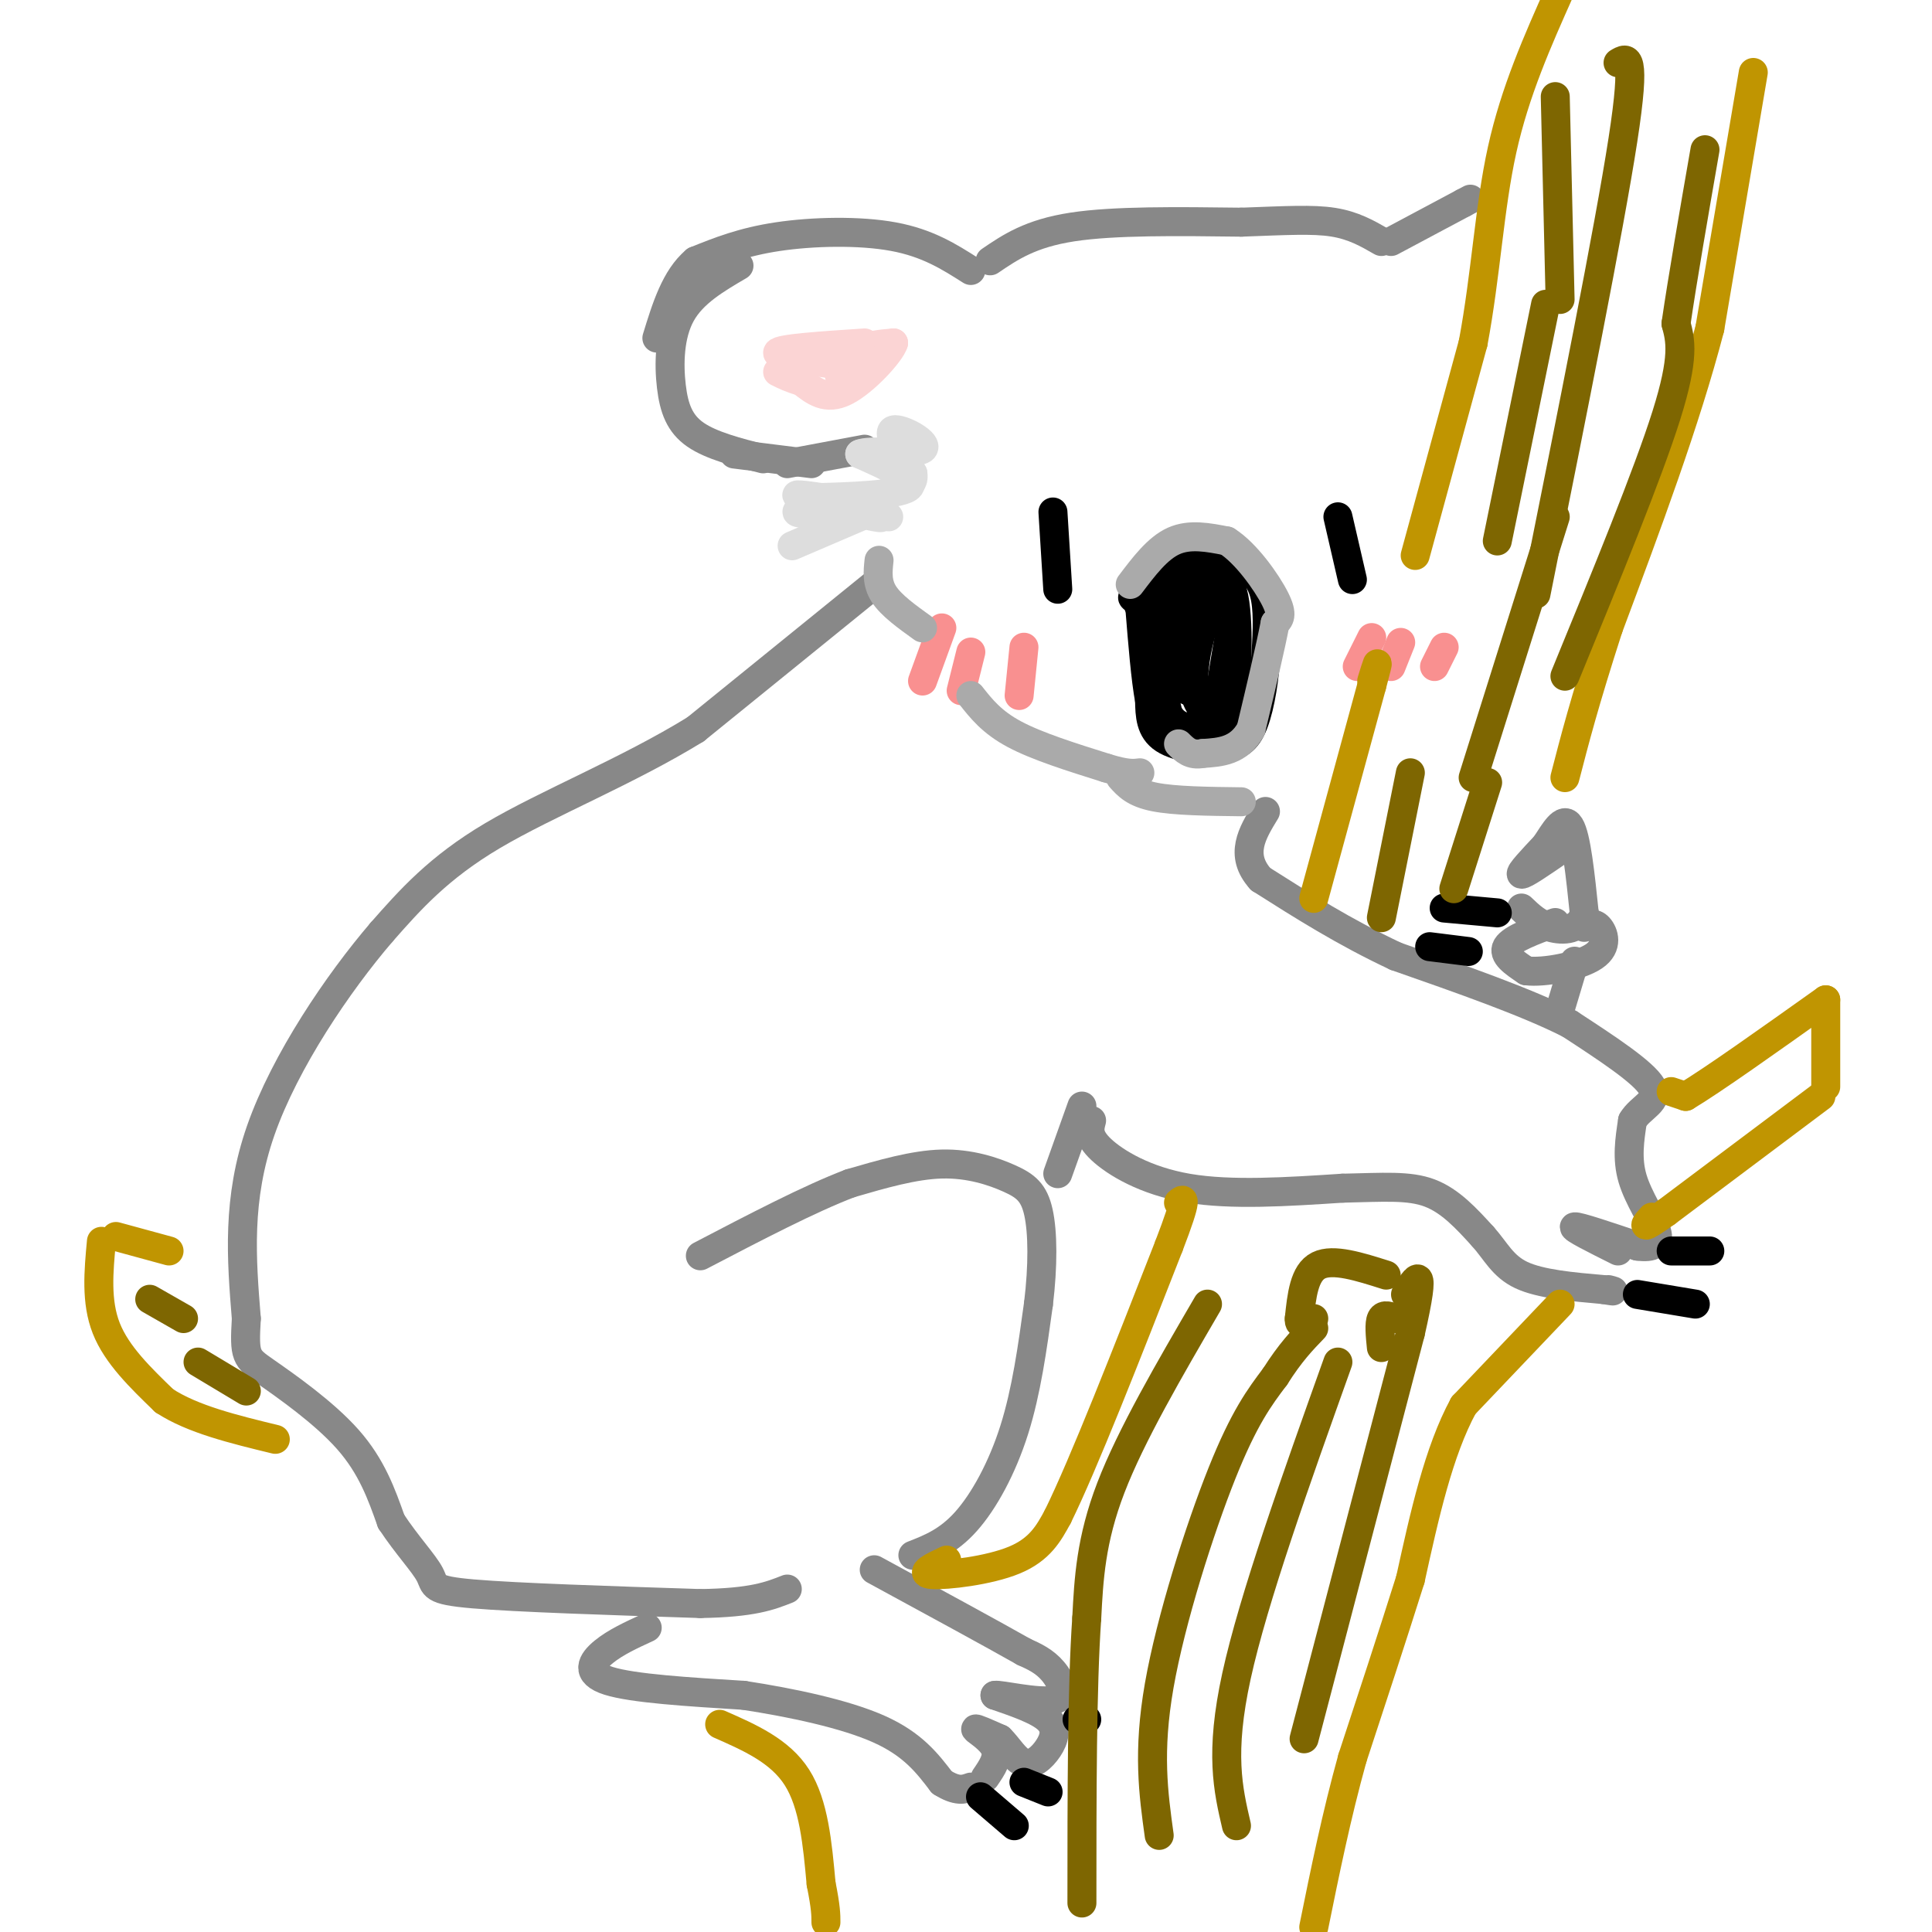 <svg viewBox='0 0 400 400' version='1.1' xmlns='http://www.w3.org/2000/svg' xmlns:xlink='http://www.w3.org/1999/xlink'><g fill='none' stroke='#888888' stroke-width='6' stroke-linecap='round' stroke-linejoin='round'><path d='M201,56c-4.467,-2.844 -8.933,-5.689 -16,-7c-7.067,-1.311 -16.733,-1.089 -24,0c-7.267,1.089 -12.133,3.044 -17,5'/><path d='M144,54c-4.167,3.500 -6.083,9.750 -8,16'/><path d='M153,55c-4.780,2.798 -9.560,5.595 -12,10c-2.440,4.405 -2.542,10.417 -2,15c0.542,4.583 1.726,7.738 5,10c3.274,2.262 8.637,3.631 14,5'/><path d='M152,94c0.000,0.000 16.000,2.000 16,2'/><path d='M163,96c0.000,0.000 16.000,-3.000 16,-3'/><path d='M205,54c4.167,-2.833 8.333,-5.667 17,-7c8.667,-1.333 21.833,-1.167 35,-1'/><path d='M257,46c9.222,-0.333 14.778,-0.667 19,0c4.222,0.667 7.111,2.333 10,4'/><path d='M288,50c0.000,0.000 15.000,-8.000 15,-8'/><path d='M303,42c2.500,-1.333 1.250,-0.667 0,0'/></g>
<g fill='none' stroke='#000000' stroke-width='6' stroke-linecap='round' stroke-linejoin='round'><path d='M218,106c0.000,0.000 1.000,16.000 1,16'/><path d='M277,107c0.000,0.000 3.000,13.000 3,13'/><path d='M237,123c2.833,-4.000 5.667,-8.000 9,-9c3.333,-1.000 7.167,1.000 11,3'/><path d='M257,117c2.822,1.444 4.378,3.556 5,7c0.622,3.444 0.311,8.222 0,13'/><path d='M262,137c-0.400,4.956 -1.400,10.844 -3,14c-1.600,3.156 -3.800,3.578 -6,4'/><path d='M253,155c-3.467,0.533 -9.133,-0.133 -12,-2c-2.867,-1.867 -2.933,-4.933 -3,-8'/><path d='M238,145c-0.833,-4.500 -1.417,-11.750 -2,-19'/><path d='M236,126c-1.083,-3.202 -2.792,-1.708 0,-3c2.792,-1.292 10.083,-5.369 14,-6c3.917,-0.631 4.458,2.185 5,5'/><path d='M255,122c-1.119,0.952 -6.417,0.833 -9,1c-2.583,0.167 -2.452,0.619 -2,4c0.452,3.381 1.226,9.690 2,16'/><path d='M246,143c0.631,-2.060 1.208,-15.208 0,-18c-1.208,-2.792 -4.202,4.774 -5,11c-0.798,6.226 0.601,11.113 2,16'/><path d='M243,152c1.041,3.000 2.644,2.500 5,2c2.356,-0.500 5.467,-1.000 7,-8c1.533,-7.000 1.490,-20.500 0,-24c-1.490,-3.500 -4.426,3.000 -6,8c-1.574,5.000 -1.787,8.500 -2,12'/><path d='M247,142c0.607,3.917 3.125,7.708 5,4c1.875,-3.708 3.107,-14.917 3,-16c-0.107,-1.083 -1.554,7.958 -3,17'/><path d='M252,147c-2.556,3.889 -7.444,5.111 -10,1c-2.556,-4.111 -2.778,-13.556 -3,-23'/><path d='M239,125c-0.667,-3.833 -0.833,-1.917 -1,0'/></g>
<g fill='none' stroke='#F99090' stroke-width='6' stroke-linecap='round' stroke-linejoin='round'><path d='M195,130c0.000,0.000 -4.000,11.000 -4,11'/><path d='M201,135c0.000,0.000 -2.000,8.000 -2,8'/><path d='M212,134c0.000,0.000 -1.000,10.000 -1,10'/><path d='M284,132c0.000,0.000 -3.000,6.000 -3,6'/><path d='M290,133c0.000,0.000 -2.000,5.000 -2,5'/><path d='M299,134c0.000,0.000 -2.000,4.000 -2,4'/></g>
<g fill='none' stroke='#888888' stroke-width='6' stroke-linecap='round' stroke-linejoin='round'><path d='M181,121c0.000,0.000 -37.000,30.000 -37,30'/><path d='M144,151c-14.067,8.667 -30.733,15.333 -42,22c-11.267,6.667 -17.133,13.333 -23,20'/><path d='M79,193c-9.000,10.489 -20.000,26.711 -25,41c-5.000,14.289 -4.000,26.644 -3,39'/><path d='M51,273c-0.464,7.893 -0.125,8.125 4,11c4.125,2.875 12.036,8.393 17,14c4.964,5.607 6.982,11.304 9,17'/><path d='M81,315c3.226,4.905 6.792,8.667 8,11c1.208,2.333 0.060,3.238 9,4c8.940,0.762 27.970,1.381 47,2'/><path d='M145,332c10.833,-0.167 14.417,-1.583 18,-3'/><path d='M134,337c-3.289,1.511 -6.578,3.022 -9,5c-2.422,1.978 -3.978,4.422 1,6c4.978,1.578 16.489,2.289 28,3'/><path d='M154,351c10.000,1.533 21.000,3.867 28,7c7.000,3.133 10.000,7.067 13,11'/><path d='M195,369c3.167,2.000 4.583,1.500 6,1'/><path d='M204,368c1.400,-2.044 2.800,-4.089 2,-6c-0.800,-1.911 -3.800,-3.689 -4,-4c-0.200,-0.311 2.400,0.844 5,2'/><path d='M207,360c1.638,1.544 3.233,4.404 5,5c1.767,0.596 3.707,-1.070 5,-3c1.293,-1.930 1.941,-4.123 0,-6c-1.941,-1.877 -6.470,-3.439 -11,-5'/><path d='M206,351c0.940,-0.238 8.792,1.667 12,1c3.208,-0.667 1.774,-3.905 0,-6c-1.774,-2.095 -3.887,-3.048 -6,-4'/><path d='M212,342c-6.167,-3.500 -18.583,-10.250 -31,-17'/><path d='M189,322c3.644,-1.422 7.289,-2.844 11,-7c3.711,-4.156 7.489,-11.044 10,-19c2.511,-7.956 3.756,-16.978 5,-26'/><path d='M215,270c0.974,-7.962 0.911,-14.866 0,-19c-0.911,-4.134 -2.668,-5.498 -6,-7c-3.332,-1.502 -8.238,-3.144 -14,-3c-5.762,0.144 -12.381,2.072 -19,4'/><path d='M176,245c-8.333,3.167 -19.667,9.083 -31,15'/><path d='M219,243c0.000,0.000 5.000,-14.000 5,-14'/><path d='M226,232c-0.444,1.644 -0.889,3.289 2,6c2.889,2.711 9.111,6.489 18,8c8.889,1.511 20.444,0.756 32,0'/><path d='M278,246c8.489,-0.178 13.711,-0.622 18,1c4.289,1.622 7.644,5.311 11,9'/><path d='M307,256c2.733,3.044 4.067,6.156 8,8c3.933,1.844 10.467,2.422 17,3'/><path d='M332,267c3.000,0.500 2.000,0.250 1,0'/><path d='M335,259c-4.833,-2.417 -9.667,-4.833 -9,-5c0.667,-0.167 6.833,1.917 13,4'/><path d='M339,258c3.214,0.452 4.750,-0.417 4,-3c-0.750,-2.583 -3.786,-6.881 -5,-11c-1.214,-4.119 -0.607,-8.060 0,-12'/><path d='M338,232c1.644,-2.844 5.756,-3.956 4,-7c-1.756,-3.044 -9.378,-8.022 -17,-13'/><path d='M325,212c-8.833,-4.500 -22.417,-9.250 -36,-14'/><path d='M289,198c-10.667,-5.000 -19.333,-10.500 -28,-16'/><path d='M261,182c-4.500,-5.000 -1.750,-9.500 1,-14'/><path d='M323,176c-3.750,2.583 -7.500,5.167 -8,5c-0.500,-0.167 2.250,-3.083 5,-6'/><path d='M320,175c1.756,-2.622 3.644,-6.178 5,-4c1.356,2.178 2.178,10.089 3,18'/><path d='M328,189c-0.822,3.644 -4.378,3.756 -7,3c-2.622,-0.756 -4.311,-2.378 -6,-4'/><path d='M322,191c-4.500,1.667 -9.000,3.333 -10,5c-1.000,1.667 1.500,3.333 4,5'/><path d='M316,201c3.690,0.452 10.917,-0.917 14,-3c3.083,-2.083 2.024,-4.881 1,-6c-1.024,-1.119 -2.012,-0.560 -3,0'/><path d='M326,199c0.000,0.000 -3.000,10.000 -3,10'/></g>
<g fill='none' stroke='#FBD4D4' stroke-width='6' stroke-linecap='round' stroke-linejoin='round'><path d='M179,71c-8.833,0.583 -17.667,1.167 -18,2c-0.333,0.833 7.833,1.917 16,3'/><path d='M177,76c1.714,1.190 -2.000,2.667 -3,2c-1.000,-0.667 0.714,-3.476 3,-5c2.286,-1.524 5.143,-1.762 8,-2'/><path d='M185,71c-0.578,2.000 -6.022,8.000 -10,10c-3.978,2.000 -6.489,0.000 -9,-2'/><path d='M166,79c-2.333,-0.667 -3.667,-1.333 -5,-2'/></g>
<g fill='none' stroke='#DDDDDD' stroke-width='6' stroke-linecap='round' stroke-linejoin='round'><path d='M184,107c-2.400,-1.489 -4.800,-2.978 -9,-3c-4.200,-0.022 -10.200,1.422 -10,2c0.200,0.578 6.600,0.289 13,0'/><path d='M178,106c3.631,0.464 6.208,1.625 3,1c-3.208,-0.625 -12.202,-3.036 -15,-4c-2.798,-0.964 0.601,-0.482 4,0'/><path d='M170,103c5.067,-0.133 15.733,-0.467 18,-2c2.267,-1.533 -3.867,-4.267 -10,-7'/><path d='M178,94c1.798,-0.964 11.292,0.125 13,-1c1.708,-1.125 -4.369,-4.464 -6,-4c-1.631,0.464 1.185,4.732 4,9'/><path d='M189,98c0.333,2.000 -0.833,2.500 -2,3'/><path d='M178,107c0.000,0.000 -14.000,6.000 -14,6'/></g>
<g fill='none' stroke='#000000' stroke-width='6' stroke-linecap='round' stroke-linejoin='round'><path d='M203,372c0.000,0.000 7.000,6.000 7,6'/><path d='M212,369c0.000,0.000 5.000,2.000 5,2'/><path d='M223,356c0.000,0.000 2.000,0.000 2,0'/><path d='M339,268c0.000,0.000 12.000,2.000 12,2'/><path d='M346,259c0.000,0.000 8.000,0.000 8,0'/><path d='M310,189c0.000,0.000 -11.000,-1.000 -11,-1'/><path d='M304,197c0.000,0.000 -8.000,-1.000 -8,-1'/></g>
<g fill='none' stroke='#AAAAAA' stroke-width='6' stroke-linecap='round' stroke-linejoin='round'><path d='M182,116c-0.250,2.333 -0.500,4.667 1,7c1.500,2.333 4.750,4.667 8,7'/><path d='M201,144c2.167,2.750 4.333,5.500 9,8c4.667,2.500 11.833,4.750 19,7'/><path d='M229,159c4.333,1.333 5.667,1.167 7,1'/><path d='M232,161c1.417,1.583 2.833,3.167 7,4c4.167,0.833 11.083,0.917 18,1'/><path d='M234,121c2.833,-3.750 5.667,-7.500 9,-9c3.333,-1.500 7.167,-0.750 11,0'/><path d='M254,112c3.933,2.444 8.267,8.556 10,12c1.733,3.444 0.867,4.222 0,5'/><path d='M264,129c-0.833,4.500 -2.917,13.250 -5,22'/><path d='M259,151c-2.500,4.500 -6.250,4.750 -10,5'/><path d='M249,156c-2.500,0.500 -3.750,-0.750 -5,-2'/></g>
<g fill='none' stroke='#C09501' stroke-width='6' stroke-linecap='round' stroke-linejoin='round'><path d='M21,257c-0.583,6.250 -1.167,12.500 1,18c2.167,5.500 7.083,10.250 12,15'/><path d='M34,290c5.833,3.833 14.417,5.917 23,8'/><path d='M24,256c0.000,0.000 11.000,3.000 11,3'/><path d='M149,357c6.250,2.750 12.500,5.500 16,11c3.500,5.500 4.250,13.750 5,22'/><path d='M170,390c1.000,5.000 1.000,6.500 1,8'/><path d='M196,323c-2.956,1.400 -5.911,2.800 -3,3c2.911,0.200 11.689,-0.800 17,-3c5.311,-2.200 7.156,-5.600 9,-9'/><path d='M219,314c5.333,-10.833 14.167,-33.417 23,-56'/><path d='M242,258c4.167,-10.833 3.083,-9.917 2,-9'/><path d='M272,186c0.000,0.000 12.000,-44.000 12,-44'/><path d='M284,142c2.000,-7.500 1.000,-4.250 0,-1'/><path d='M293,115c0.000,0.000 12.000,-44.000 12,-44'/><path d='M305,71c2.667,-14.267 3.333,-27.933 6,-40c2.667,-12.067 7.333,-22.533 12,-33'/><path d='M363,15c0.000,0.000 -9.000,53.000 -9,53'/><path d='M354,68c-5.000,19.167 -13.000,40.583 -21,62'/><path d='M333,130c-5.000,15.500 -7.000,23.250 -9,31'/><path d='M349,227c-1.500,-0.500 -3.000,-1.000 -3,-1c0.000,0.000 1.500,0.500 3,1'/><path d='M349,227c5.333,-3.167 17.167,-11.583 29,-20'/><path d='M378,207c0.000,0.000 0.000,18.000 0,18'/><path d='M377,227c0.000,0.000 -32.000,24.000 -32,24'/><path d='M345,251c-5.833,4.167 -4.417,2.583 -3,1'/><path d='M323,270c0.000,0.000 -20.000,21.000 -20,21'/><path d='M303,291c-5.167,9.500 -8.083,22.750 -11,36'/><path d='M292,327c-3.833,12.167 -7.917,24.583 -12,37'/><path d='M280,364c-3.333,12.000 -5.667,23.500 -8,35'/></g>
<g fill='none' stroke='#7E6601' stroke-width='6' stroke-linecap='round' stroke-linejoin='round'><path d='M322,20c0.000,0.000 1.000,42.000 1,42'/><path d='M335,13c1.917,-1.167 3.833,-2.333 1,16c-2.833,18.333 -10.417,56.167 -18,94'/><path d='M322,107c0.000,0.000 -17.000,54.000 -17,54'/><path d='M310,112c0.000,0.000 10.000,-49.000 10,-49'/><path d='M292,160c0.000,0.000 -6.000,30.000 -6,30'/><path d='M308,162c0.000,0.000 -7.000,22.000 -7,22'/><path d='M324,140c8.583,-20.917 17.167,-41.833 21,-54c3.833,-12.167 2.917,-15.583 2,-19'/><path d='M347,67c1.333,-9.167 3.667,-22.583 6,-36'/><path d='M250,270c-7.917,13.583 -15.833,27.167 -20,38c-4.167,10.833 -4.583,18.917 -5,27'/><path d='M225,335c-1.000,14.333 -1.000,36.667 -1,59'/><path d='M240,380c-1.200,-8.644 -2.400,-17.289 0,-31c2.400,-13.711 8.400,-32.489 13,-44c4.600,-11.511 7.800,-15.756 11,-20'/><path d='M264,285c3.167,-5.000 5.583,-7.500 8,-10'/><path d='M277,282c-8.750,24.500 -17.500,49.000 -21,65c-3.500,16.000 -1.750,23.500 0,31'/><path d='M270,360c0.000,0.000 22.000,-84.000 22,-84'/><path d='M292,276c3.500,-15.333 1.250,-11.667 -1,-8'/><path d='M287,264c-5.500,-1.750 -11.000,-3.500 -14,-2c-3.000,1.500 -3.500,6.250 -4,11'/><path d='M269,273c-0.167,1.833 1.417,0.917 3,0'/><path d='M286,279c-0.250,-2.500 -0.500,-5.000 0,-6c0.500,-1.000 1.750,-0.500 3,0'/><path d='M41,282c0.000,0.000 10.000,6.000 10,6'/><path d='M31,269c0.000,0.000 7.000,4.000 7,4'/></g>
</svg>